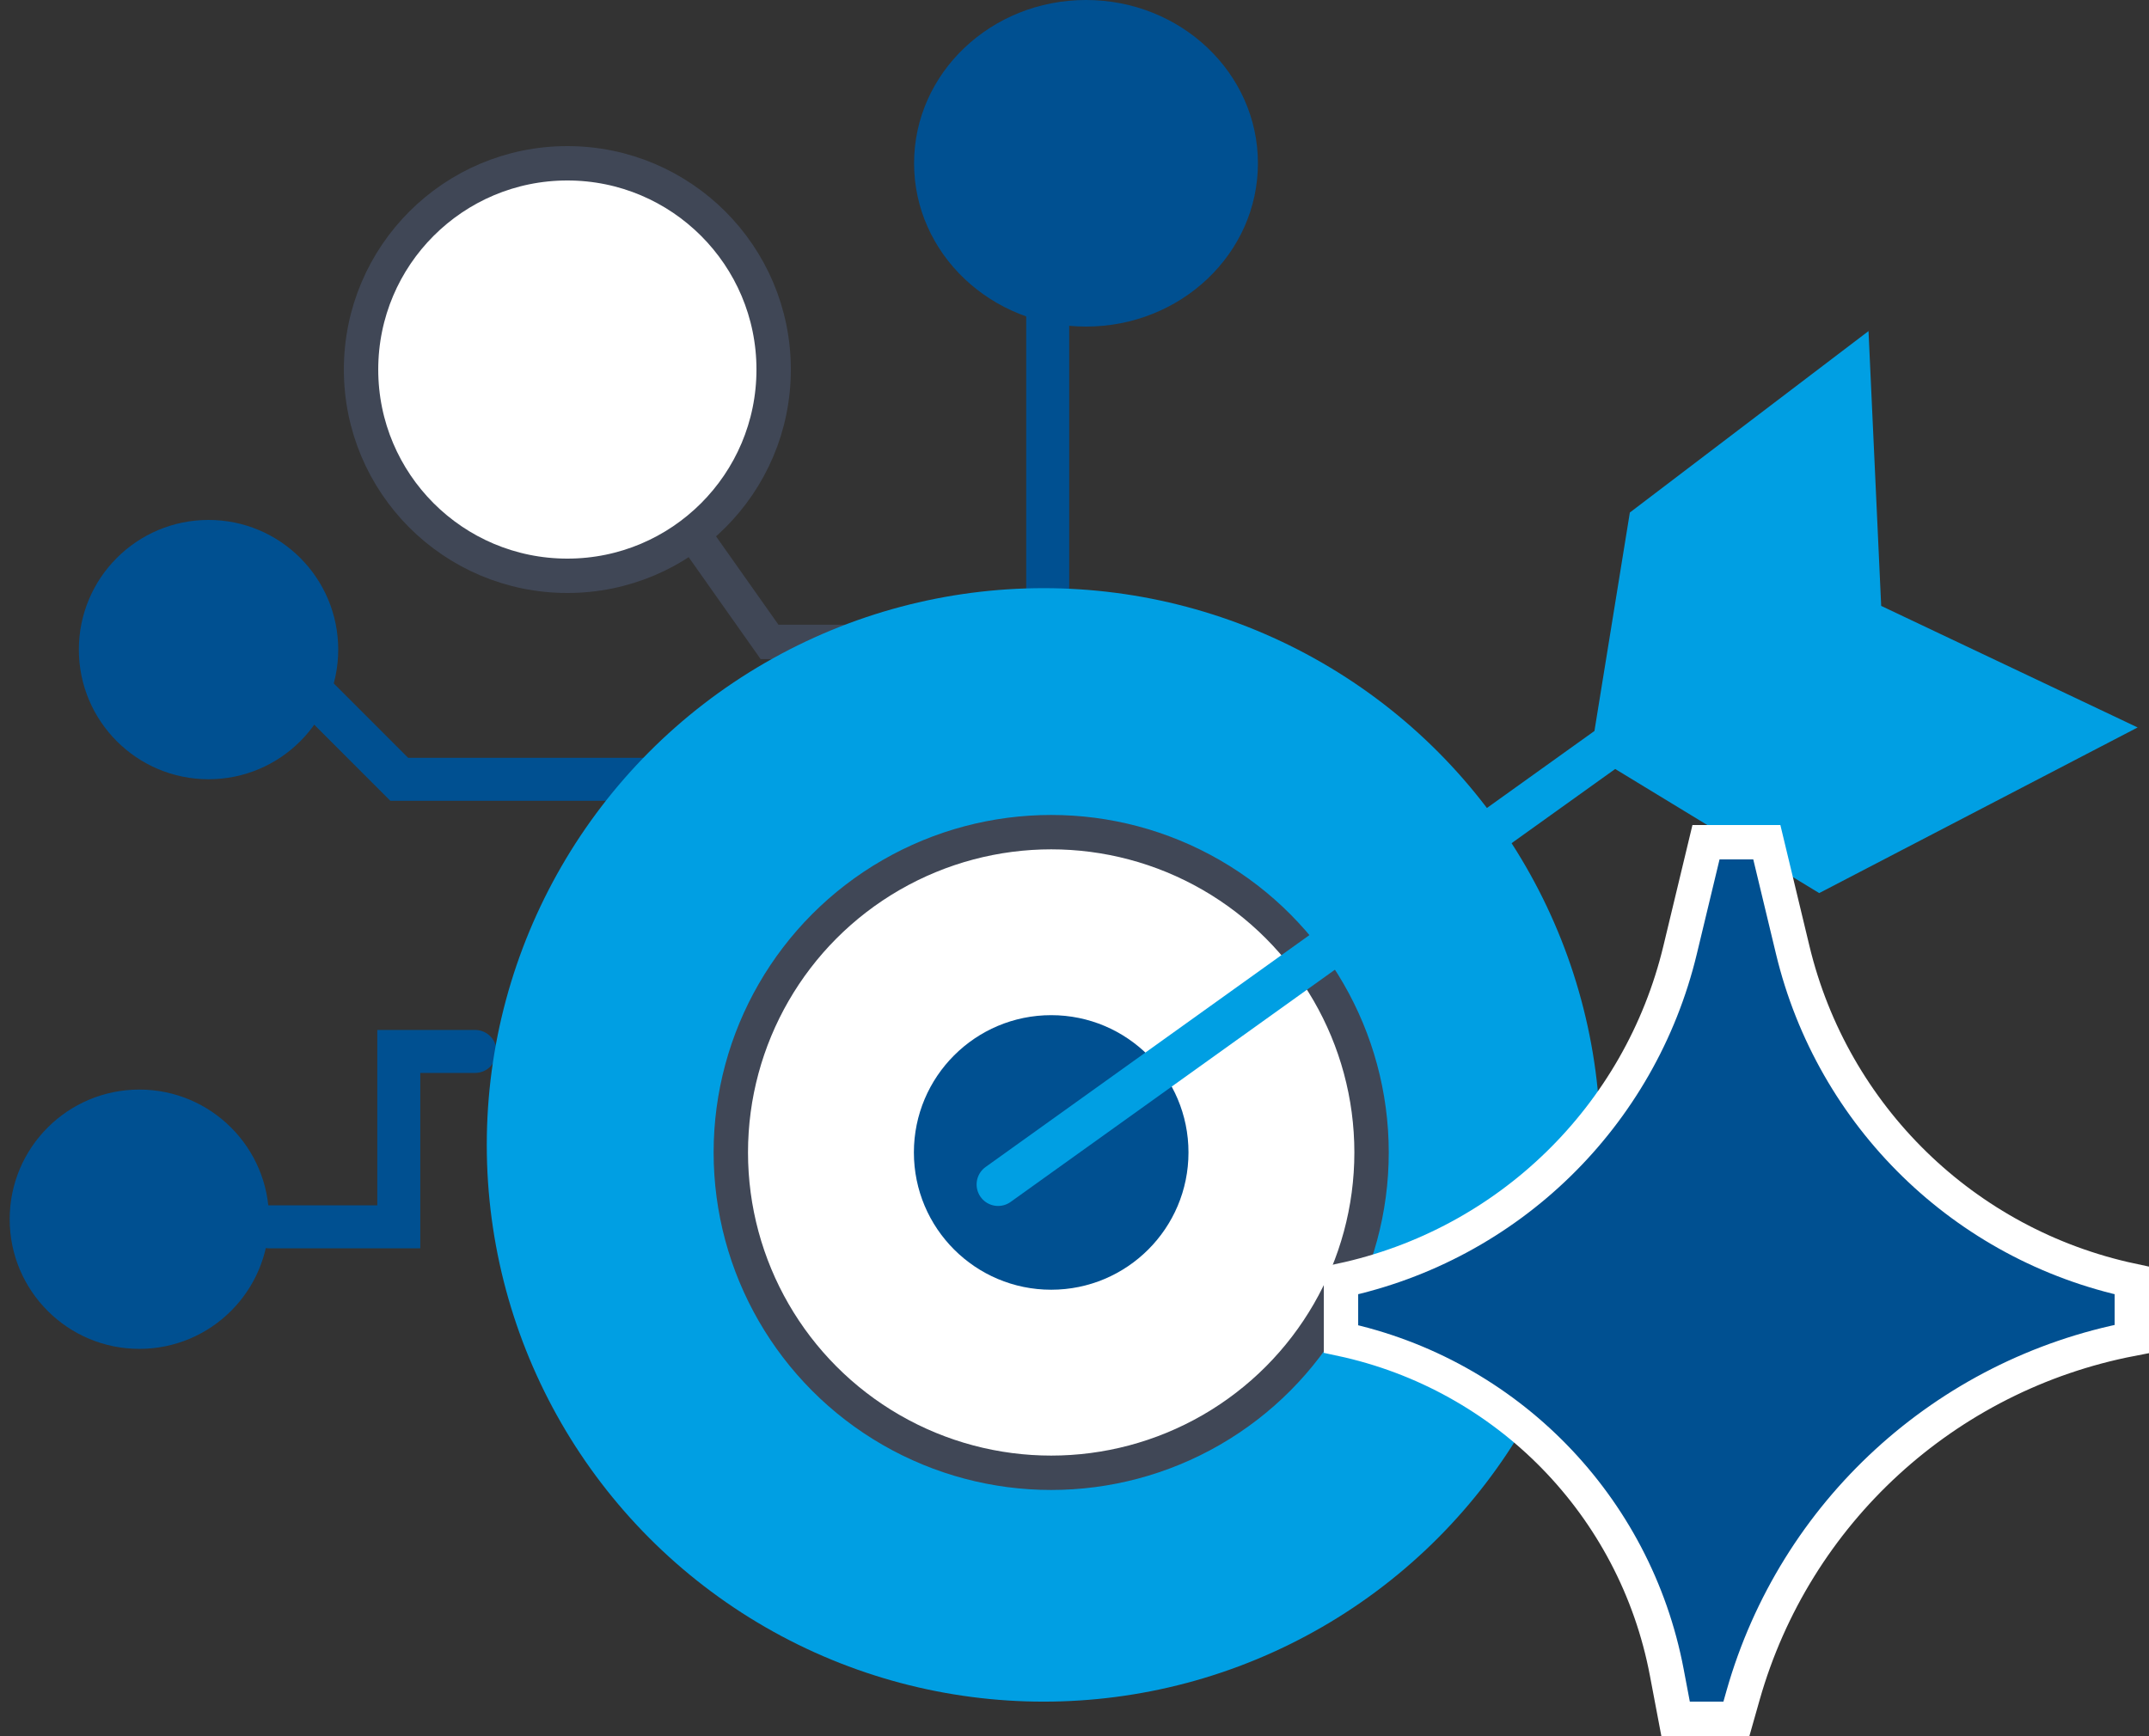 <svg width="125" height="101" viewBox="0 0 125 101" fill="none" xmlns="http://www.w3.org/2000/svg">
<rect x="0" y="0" width="125" height="101" fill="#333333" stroke="none"/>
<path d="M52.306 37.348H44.763L39.438 29.805" stroke="#404756" stroke-width="2"/>
<circle cx="33.001" cy="21.5" r="12" fill="white" stroke="#404756" stroke-width="2"/>
<path d="M38.751 45.339H23.222L17.454 39.57" stroke="#005091" stroke-width="2.5" stroke-linecap="round"/>
<ellipse cx="12.13" cy="37.793" rx="7.543" ry="7.543" fill="#005091"/>
<path d="M60.942 35.495V18.19L58.724 12.422" stroke="#005091" stroke-width="2.5" stroke-linecap="round"/>
<ellipse cx="9.5" cy="10" rx="9.5" ry="10" transform="matrix(0 1 1 0 53.169 0)" fill="#005091"/>
<path d="M27.633 61.172H23.196V71.377H15.653" stroke="#005091" stroke-width="2.5" stroke-linecap="round"/>
<ellipse cx="8.106" cy="70.934" rx="7.543" ry="7.543" fill="#005091"/>
<ellipse cx="60.703" cy="66.61" rx="32.389" ry="32.391" fill="#009FE3"/>
<ellipse cx="60.703" cy="66.609" rx="6.655" ry="6.656" fill="#EBF1F7" stroke="black" stroke-width="2.143"/>
<ellipse cx="61.144" cy="67.05" rx="18.635" ry="18.636" fill="white" stroke="#404756" stroke-width="2"/>
<ellipse cx="61.144" cy="67.049" rx="7.986" ry="7.987" fill="#005091"/>
<path d="M95.957 30.511L93.894 43.242L105.864 50.526L121.531 42.375L108.208 36.059L107.546 21.699L95.957 30.511Z" fill="#009FE3"/>
<path d="M58.056 68.912L93.894 43.242M93.894 43.242L95.957 30.511L107.546 21.699L108.208 36.059L121.531 42.375L105.864 50.526L93.894 43.242Z" stroke="#009FE3" stroke-width="2.5" stroke-linecap="round"/>
<path d="M101.001 100H97.463L96.951 97.298C95.117 87.606 87.648 79.96 78.001 77.9V74.5C87.731 72.422 95.403 64.942 97.726 55.268L99.232 49H102.77L104.276 55.268C106.599 64.942 114.271 72.422 124.001 74.5V77.9C113.153 79.985 104.406 88.005 101.389 98.631L101.001 100Z" fill="#005091" stroke="white" stroke-width="2"/>
</svg>
